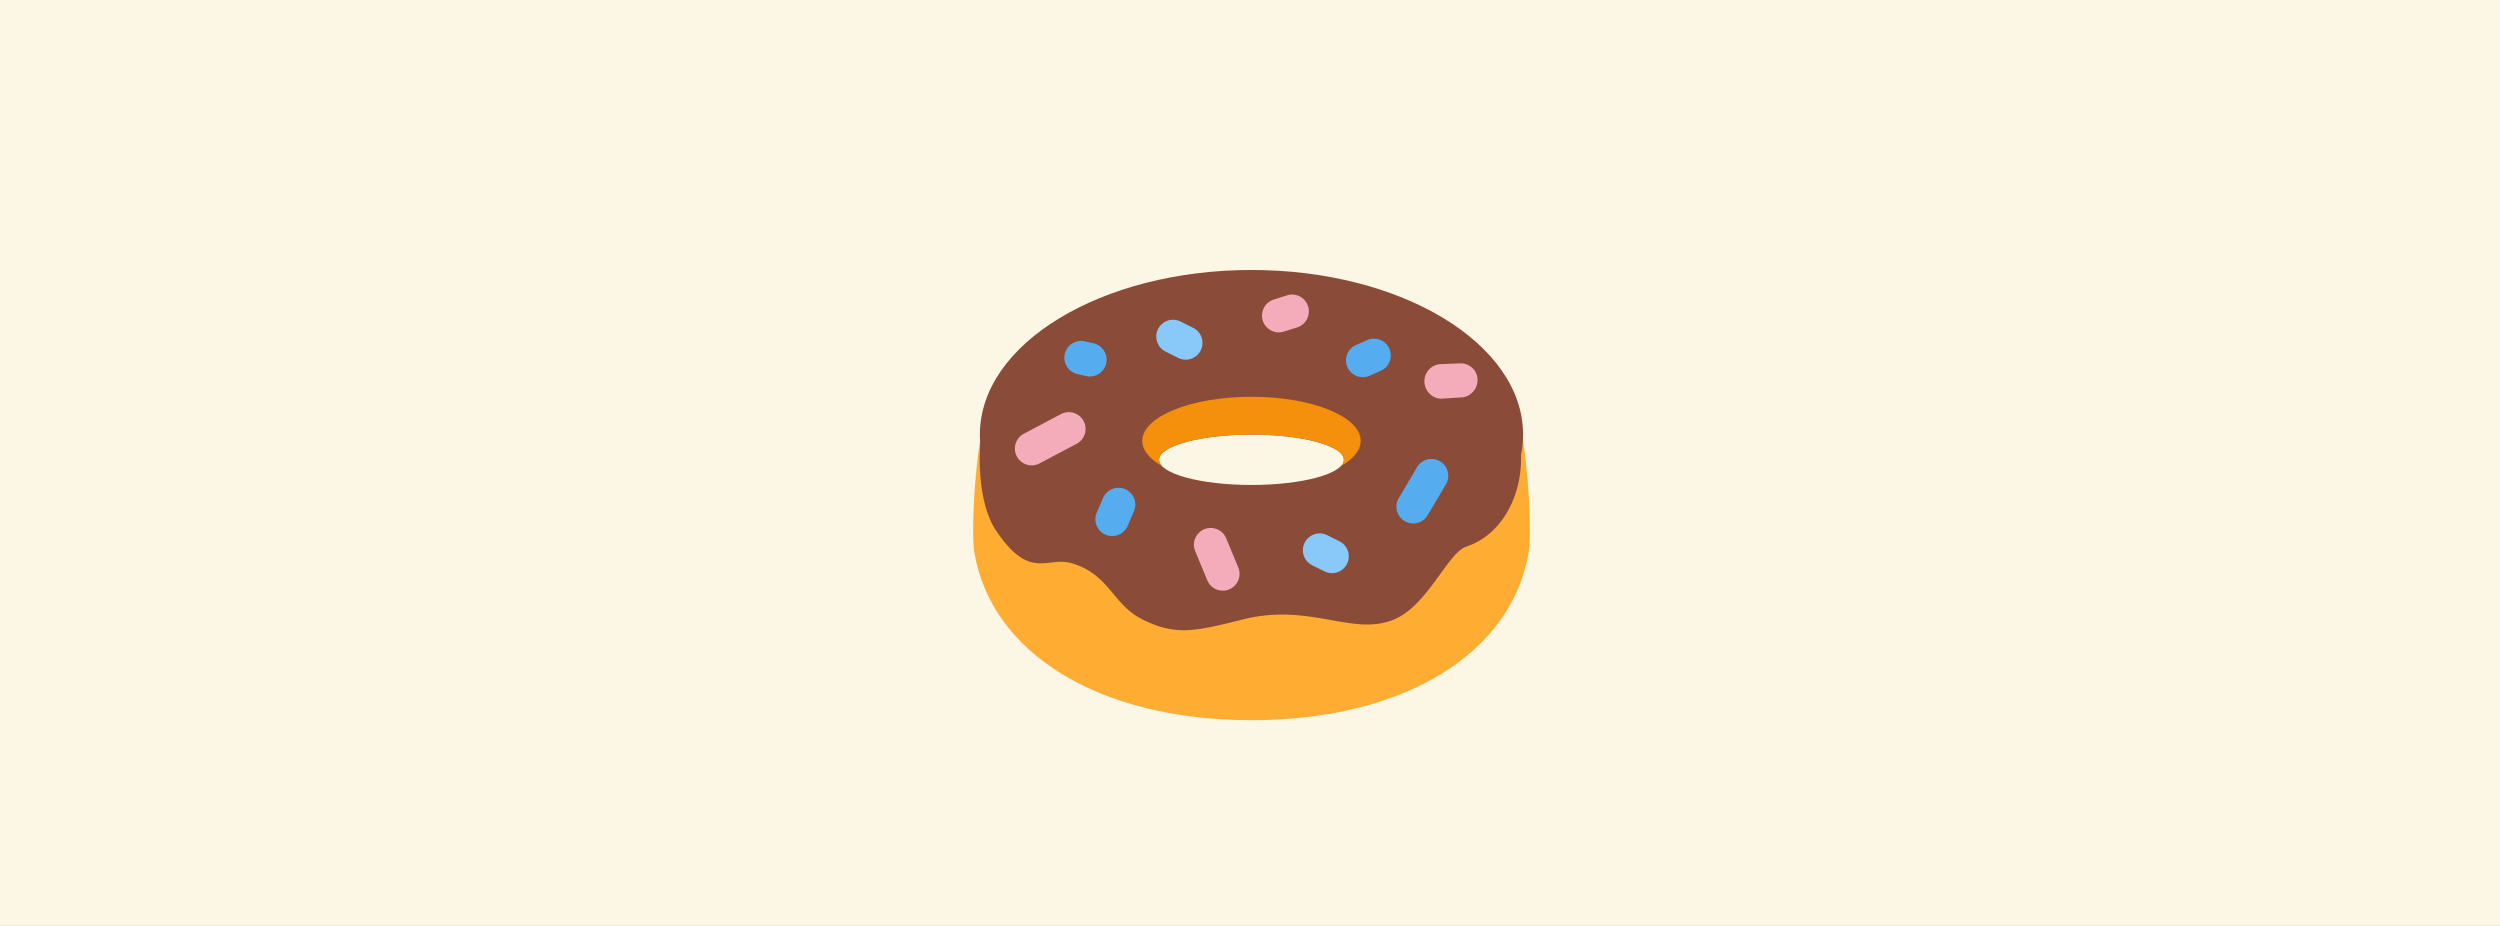 <svg xmlns="http://www.w3.org/2000/svg" width="432" height="160" fill="none"><rect width="100%" height="100%" fill="#333333" stroke="none"/><g clip-path="url(#a)"><path fill="#FCF6E5" d="M0 0h432v160H0z"/><path fill="#FFAC33" d="M264.159 95.414c-2.906 17.417-21.45 29.031-47.903 29.031s-44.994-11.614-47.897-29.03c-.686-4.11.433-22.556 2.928-26.129 7.108-10.178 9.65 28.792 44.969 28.792 38.464 0 37.889-38.967 44.997-28.792 2.495 3.573 3.589 22.02 2.906 26.128Z"/><path fill="#8A4B38" d="M216.255 46.652c-25.92 0-46.931 12.734-46.931 28.442s21.011 28.444 46.931 28.444c25.916 0 46.93-12.736 46.93-28.444 0-15.708-21.014-28.442-46.93-28.442Zm0 37.15c-8.817 0-15.967-1.95-15.967-4.355 0-2.406 7.15-4.353 15.967-4.353 8.814 0 15.964 1.947 15.964 4.353.002 2.405-7.148 4.355-15.964 4.355Z"/><path fill="#8A4B38" d="M170.777 70.62c-1.814 2.902-2.556 15.26 1.33 21.046 5.928 8.834 8.831 4.353 13.186 5.687 6.487 1.986 6.967 7.111 12.095 9.674 5.805 2.903 9.183 2.059 17.417 0 11.613-2.902 18.991 3.023 26.125 0 5.852-2.48 9.2-11.491 12.461-12.577 10.355-3.45 12.541-19.79 4.836-26.492-2.417 5.08-14.272 23.344-21.892 24.195-7.622.847-30.483 2.777-40.158-2.178-9.678-4.959-19.472-11.128-20.684-12.822a1813.85 1813.85 0 0 0-4.716-6.534Z"/><path fill="#F4900C" d="M216.256 68.561c-10.422 0-18.869 3.412-18.869 7.62 0 1.636 1.286 3.147 3.458 4.389-.35-.358-.556-.733-.556-1.122 0-2.406 7.15-4.353 15.967-4.353 8.814 0 15.964 1.947 15.964 4.353 0 .389-.203.76-.556 1.122 2.173-1.242 3.462-2.753 3.462-4.389.002-4.208-8.448-7.62-18.87-7.62Z"/><path fill="#F4ABBA" d="M178.278 80.417a2.907 2.907 0 0 1-2.569-1.547 2.9 2.9 0 0 1 1.211-3.922l6.411-3.39a2.896 2.896 0 0 1 3.922 1.212 2.9 2.9 0 0 1-1.211 3.922l-6.411 3.389a2.9 2.9 0 0 1-1.353.336Zm33.02 21.65a2.901 2.901 0 0 1-2.684-1.794l-2.055-4.962a2.902 2.902 0 1 1 5.361-2.219l2.055 4.961a2.9 2.9 0 0 1-1.572 3.792 2.81 2.81 0 0 1-1.105.222Z"/><path fill="#55ACEE" d="M244.198 90.456c-.503 0-1.011-.13-1.472-.406a2.9 2.9 0 0 1-1.022-3.974l3.144-5.323a2.903 2.903 0 1 1 4.997 2.956l-3.144 5.32a2.904 2.904 0 0 1-2.503 1.427Z"/><path fill="#F4ABBA" d="M249.036 68.889c-1.556 0-2.842-1.336-2.897-2.905-.059-1.6 1.197-2.998 2.797-3.056l3.383-.145c1.631-.019 2.95 1.184 3.003 2.787.058 1.602-1.197 3.044-2.797 3.1l-3.384.219h-.105Zm-28.058-11.455a2.91 2.91 0 0 1-2.77-2.028 2.906 2.906 0 0 1 1.892-3.645l2.294-.725a2.898 2.898 0 0 1 3.645 1.895 2.904 2.904 0 0 1-1.892 3.644l-2.294.725a2.916 2.916 0 0 1-.875.134Z"/><path fill="#88C9F9" d="M204.883 62.15c-.436 0-.877-.1-1.294-.305l-2.178-1.09a2.905 2.905 0 0 1-1.3-3.894 2.905 2.905 0 0 1 3.895-1.3l2.177 1.09a2.903 2.903 0 0 1-1.3 5.5Zm25.284 36.89a2.91 2.91 0 0 1-1.292-.304l-2.178-1.086a2.903 2.903 0 0 1 2.586-5.197l2.178 1.086a2.902 2.902 0 0 1-1.294 5.5Z"/><path fill="#55ACEE" d="M192.183 92.634a2.901 2.901 0 0 1-2.666-4.047l1.089-2.54c.633-1.469 2.341-2.163 3.814-1.522a2.901 2.901 0 0 1 1.522 3.812l-1.089 2.538a2.907 2.907 0 0 1-2.67 1.759Zm43.312-27.459a2.9 2.9 0 0 1-2.662-1.741 2.901 2.901 0 0 1 1.495-3.822l1.933-.848a2.899 2.899 0 0 1 3.822 1.495 2.907 2.907 0 0 1-1.494 3.825l-1.933.847a2.888 2.888 0 0 1-1.161.245Zm-47.175-.119c-.217 0-.437-.025-.653-.075l-1.572-.361a2.904 2.904 0 0 1 1.302-5.658l1.573.36a2.904 2.904 0 0 1-.65 5.734Z"/></g><defs><clipPath id="a"><path fill="#fff" d="M0 0h432v160H0z"/></clipPath></defs></svg>